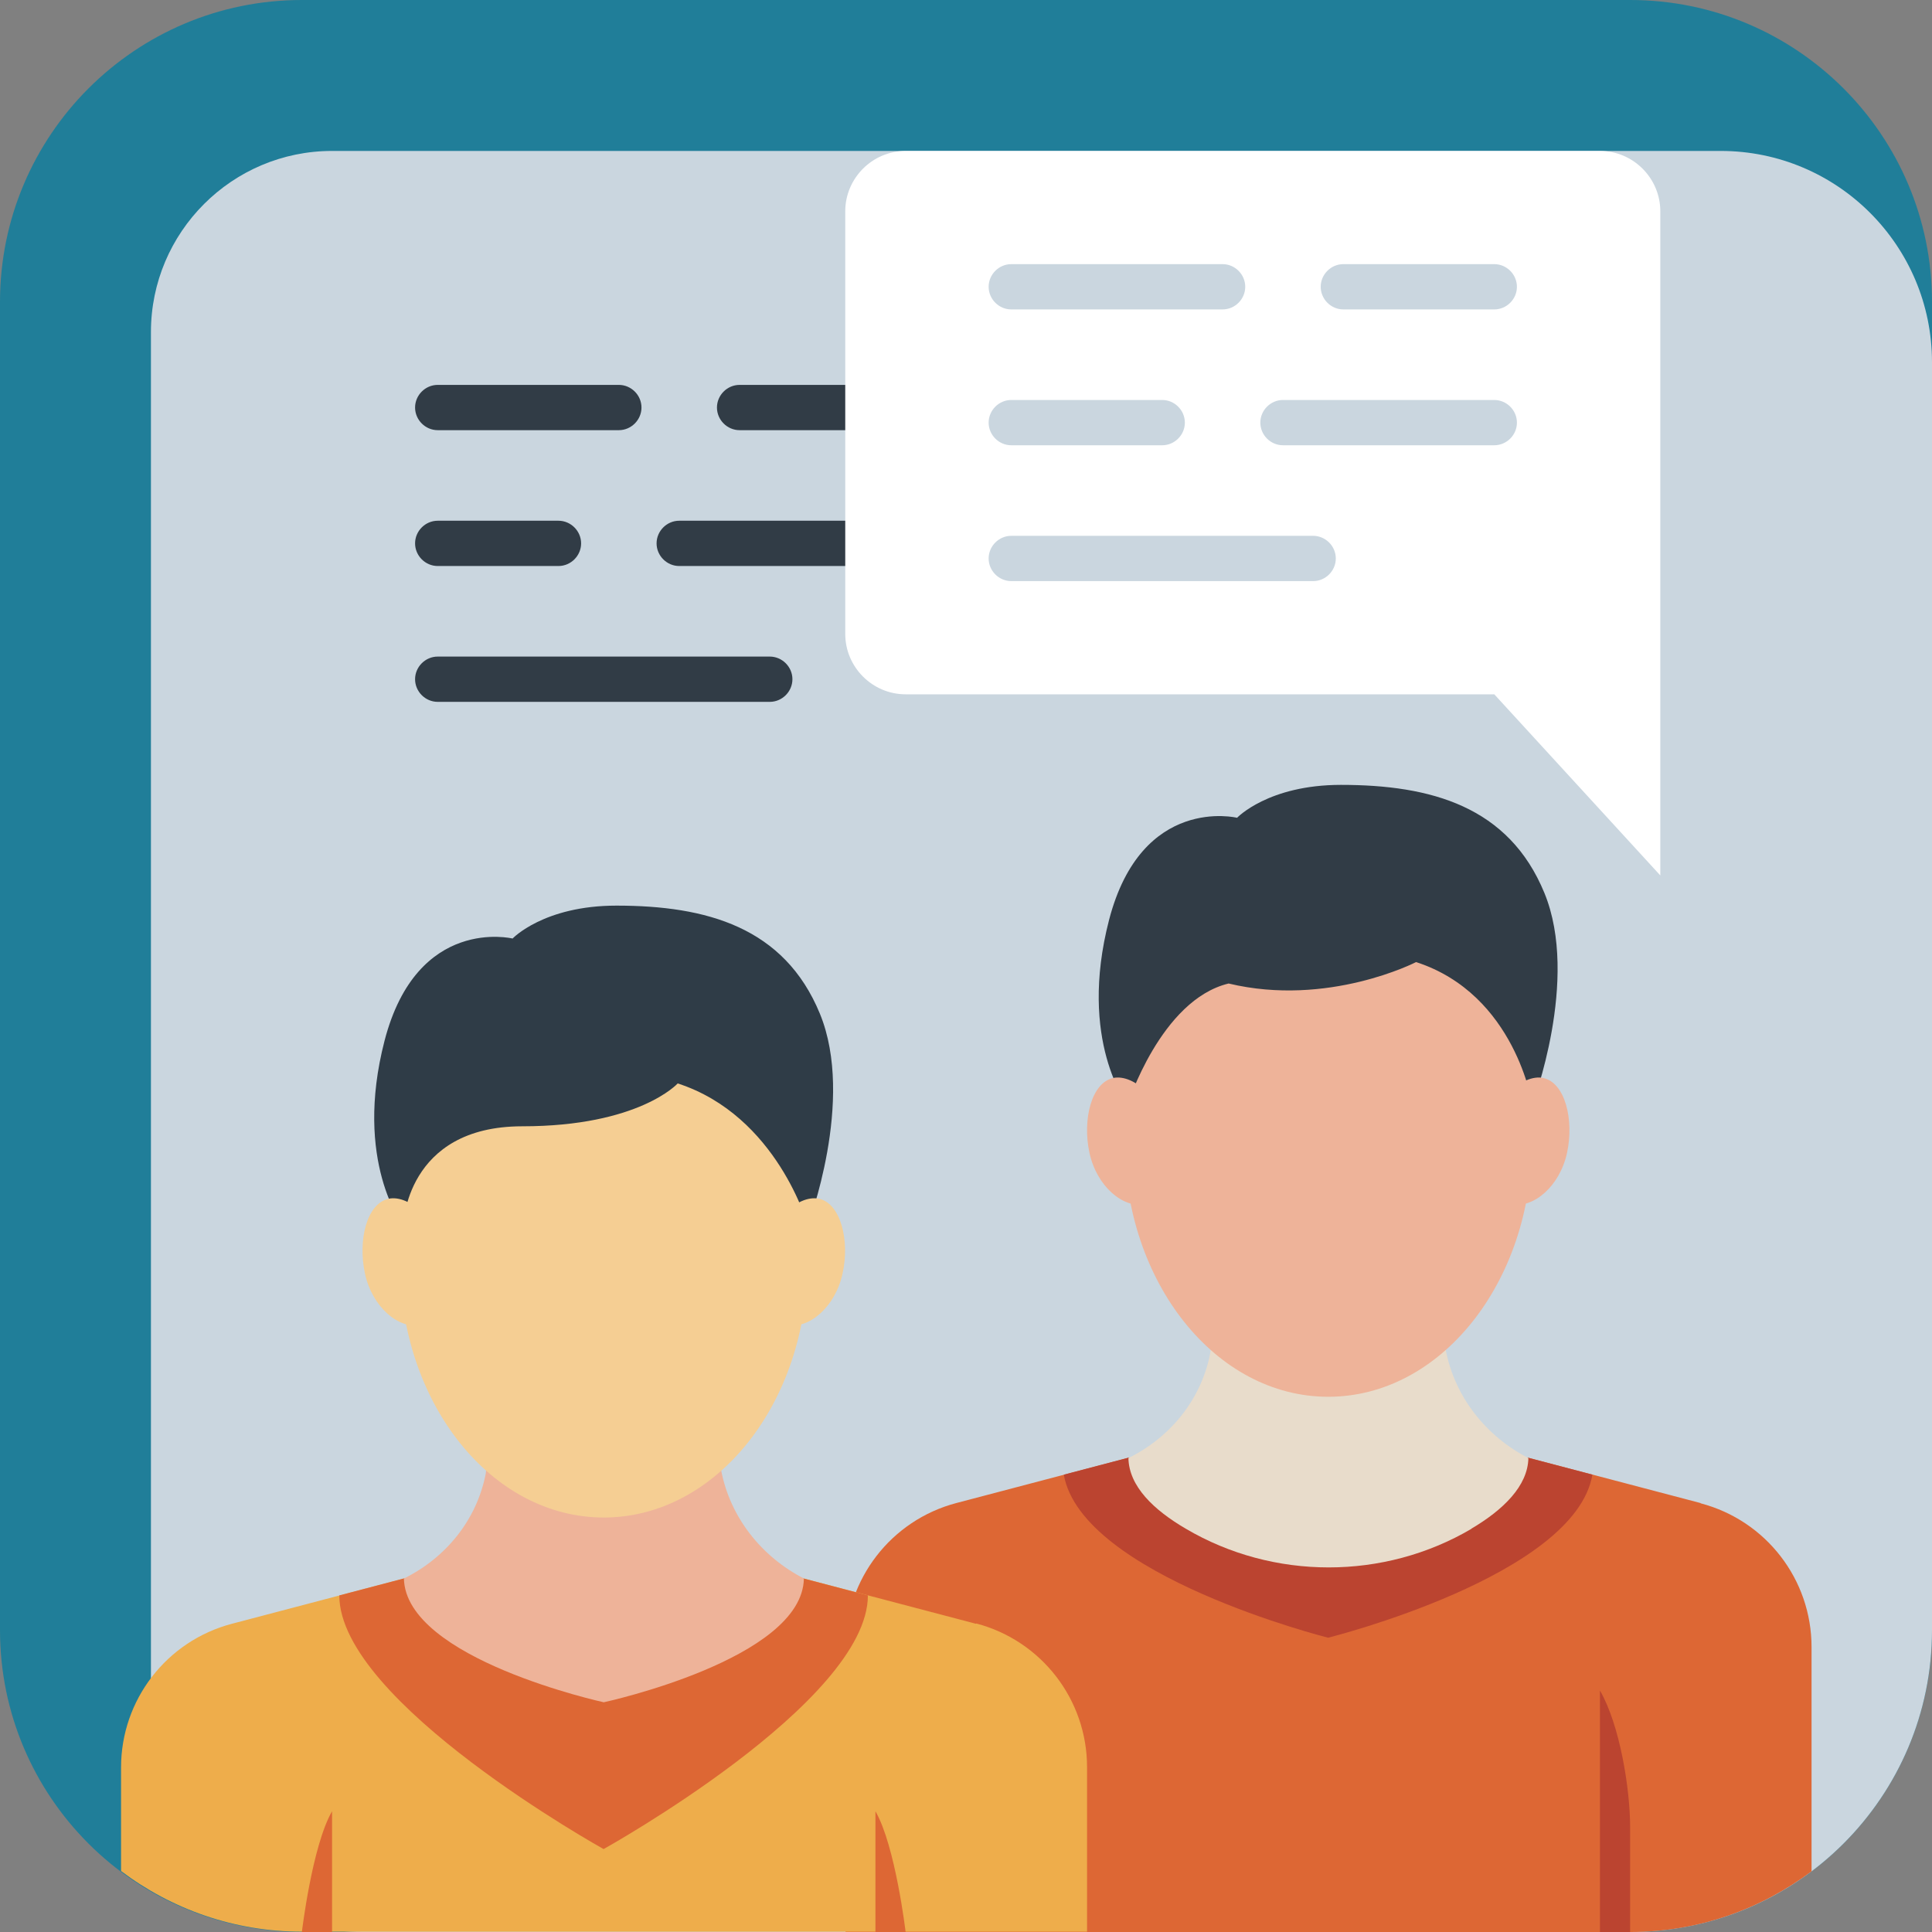 <?xml version="1.0" encoding="UTF-8"?><svg id="Layer_103" xmlns="http://www.w3.org/2000/svg" viewBox="0 0 64 64"><rect x="0" y="0" width="64" height="64" fill="#808080" stroke="none"/><defs><style>.cls-1{fill:#f5ce93;}.cls-1,.cls-2,.cls-3,.cls-4,.cls-5,.cls-6,.cls-7,.cls-8,.cls-9,.cls-10,.cls-11{stroke-width:0px;}.cls-2{fill:#bb4430;}.cls-3{fill:#e8dccb;}.cls-4{fill:#207e99;}.cls-5{fill:#eeb399;}.cls-6{fill:#dd6734;}.cls-7{fill:#eead4b;}.cls-8{fill:#313c46;}.cls-9{fill:#cad6df;}.cls-10{fill:#fff;}.cls-11{fill:#2f3c47;}</style></defs><g id="Edited"><g id="Group"><path id="Path" class="cls-4" d="M54,64H10c-5.52,0-10-4.48-10-10V10C0,4.48,4.48,0,10,0h44c5.52,0,10,4.48,10,10v44c0,5.52-4.48,10-10,10Z"/><path id="Path-2" class="cls-9" d="M54,64H12c-3.87,0-7-3.13-7-7V11c0-3.31,2.69-6,6-6h46c3.87,0,7,3.14,7,7v42c0,5.52-4.48,10-10,10Z"/><path id="Path-3" class="cls-9" d="M11,9h23c1.1,0,2,.9,2,2v13.99c0,1.1-.9,2-2,2H14.5l-5.5,6V11c0-1.1.89-2,2-2Z"/><path id="Path-4" class="cls-8" d="M30.5,14.25h-6c-.41,0-.75-.34-.75-.75s.34-.75.75-.75h6c.41,0,.75.34.75.75s-.34.75-.75.75Z"/><path id="Path-5" class="cls-8" d="M20.5,14.25h-6c-.41,0-.75-.34-.75-.75s.34-.75.75-.75h6c.41,0,.75.34.75.75s-.34.75-.75.75Z"/><path id="Path-6" class="cls-8" d="M30.5,18.75h-8c-.41,0-.75-.34-.75-.75s.34-.75.75-.75h8c.41,0,.75.34.75.75s-.34.75-.75.75Z"/><path id="Path-7" class="cls-8" d="M18.5,18.75h-4c-.41,0-.75-.34-.75-.75s.34-.75.75-.75h4c.41,0,.75.34.75.75s-.34.75-.75.75Z"/><path id="Path-8" class="cls-8" d="M25.5,23.25h-11c-.41,0-.75-.34-.75-.75s.34-.75.75-.75h11c.41,0,.75.34.75.75s-.34.75-.75.75Z"/><path id="Path-9" class="cls-10" d="M53,5h-23c-1.1,0-2,.9-2,2v14c0,1.1.9,2,2,2h19.5l5.5,6V7c0-1.1-.9-2-2-2Z"/><path id="Path-10" class="cls-9" d="M49.5,10.25h-5c-.41,0-.75-.34-.75-.75s.34-.75.75-.75h5c.41,0,.75.34.75.75s-.34.75-.75.75Z"/><path id="Path-11" class="cls-9" d="M40.5,10.25h-7c-.41,0-.75-.34-.75-.75s.34-.75.75-.75h7c.41,0,.75.34.75.75s-.34.75-.75.75Z"/><path id="Path-12" class="cls-9" d="M49.5,14.75h-7c-.41,0-.75-.34-.75-.75s.34-.75.75-.75h7c.41,0,.75.34.75.75s-.34.75-.75.75Z"/><path id="Path-13" class="cls-9" d="M38.5,14.75h-5c-.41,0-.75-.34-.75-.75s.34-.75.75-.75h5c.41,0,.75.34.75.75s-.34.75-.75.75Z"/><path id="Path-14" class="cls-9" d="M43.5,19.25h-10c-.41,0-.75-.34-.75-.75s.34-.75.75-.75h10c.41,0,.75.34.75.75s-.34.75-.75.75Z"/><path id="Path-15" class="cls-6" d="M56.33,49.79l-5.7-1.5h-13.25l-5.7,1.5c-2.16.57-3.67,2.52-3.67,4.76v9.45h26c2.26,0,4.33-.76,6-2.01v-7.43c0-2.24-1.51-4.19-3.67-4.76Z"/><path id="Path-16" class="cls-2" d="M44,54.25s8.18-2.04,8.75-5.4l-2.13-.56h-13.25l-2.13.56c.59,3.35,8.75,5.4,8.75,5.4Z"/><path id="Path-17" class="cls-2" d="M53,56v8h1v-3.47c0-1.27-.34-3.39-1-4.53Z"/><path id="Path-18" class="cls-6" d="M34,64h1v-8c-.66,1.14-1,3.26-1,4.53v3.47Z"/><path id="Path-19" class="cls-3" d="M48.74,50.64c1.05-.62,1.87-1.41,1.89-2.34-1.4-.72-2.44-2.02-2.74-3.59-.04-.23-.08-1.69-.1-1.91h-7.58c-.03.26-.07,1.75-.12,2.03-.3,1.54-1.33,2.79-2.71,3.47.02.94.84,1.72,1.9,2.34,2.9,1.71,6.57,1.71,9.47,0Z"/><ellipse id="Oval" class="cls-5" cx="44" cy="37.8" rx="6.75" ry="8.47"/><path id="Path-20" class="cls-8" d="M37.35,36.59s-1.65-2.11-.61-6.12c1.08-4.15,4.24-3.38,4.24-3.38,0,0,1.03-1.09,3.44-1.09,2.98,0,5.56.71,6.74,3.58,1.18,2.87-.4,7.01-.4,7.01,0,0-.55-3.65-3.85-4.72,0,0-2.91,1.5-6.21.71-2.25.54-3.35,4.02-3.35,4.02Z"/><path id="Path-21" class="cls-5" d="M51.13,35.71c-.72-.15-1.67.79-1.92,1.9-.24,1.11.14,2.13.86,2.28.72.15,1.6-.59,1.84-1.7.24-1.11-.07-2.33-.79-2.48Z"/><path id="Path-22" class="cls-5" d="M36.87,35.71c.72-.15,1.67.79,1.92,1.9.24,1.11-.14,2.13-.86,2.28-.72.15-1.6-.59-1.84-1.7-.24-1.11.07-2.33.79-2.48Z"/><path id="Path-23" class="cls-7" d="M32.33,53.79l-5.7-1.5h-13.25l-5.7,1.5c-2.16.57-3.67,2.52-3.67,4.76v3.43c1.67,1.26,3.74,2.01,6,2.01h26v-5.45c0-2.24-1.51-4.19-3.67-4.76Z"/><path id="Path-24" class="cls-6" d="M20,61.25s8.75-4.86,8.75-8.4l-2.13-.56h-13.25l-2.13.56c0,3.54,8.75,8.4,8.75,8.4Z"/><path id="Path-25" class="cls-6" d="M29,60v4h1s-.34-2.86-1-4Z"/><path id="Path-26" class="cls-6" d="M10,64h1v-4c-.66,1.14-1,4-1,4Z"/><path id="Path-27" class="cls-5" d="M20,56.39s6.58-1.42,6.63-4.1c-1.4-.72-2.44-2.02-2.74-3.58-.04-.23-.08-1.69-.1-1.91h-7.58c-.03.26-.07,1.75-.12,2.02-.3,1.54-1.33,2.79-2.71,3.47.06,2.67,6.62,4.1,6.62,4.1Z"/><ellipse id="Oval-2" class="cls-1" cx="20" cy="41.8" rx="6.75" ry="8.47"/><path id="Path-28" class="cls-11" d="M13.35,40.59s-1.65-2.11-.61-6.12c1.08-4.15,4.24-3.38,4.24-3.38,0,0,1.03-1.09,3.44-1.09,2.98,0,5.56.71,6.74,3.58,1.18,2.87-.4,7.01-.4,7.01,0,0-1.01-3.63-4.31-4.7,0,0-1.28,1.42-5.15,1.42s-3.94,3.28-3.94,3.28Z"/><path id="Path-29" class="cls-1" d="M27.13,39.71c-.72-.15-1.67.79-1.92,1.9-.24,1.11.14,2.13.86,2.28.72.15,1.6-.59,1.84-1.7.25-1.11-.07-2.33-.78-2.48Z"/><path id="Path-30" class="cls-1" d="M12.87,39.71c.72-.15,1.67.79,1.92,1.9.24,1.11-.14,2.13-.86,2.28-.72.15-1.6-.59-1.84-1.7-.24-1.11.06-2.33.79-2.48Z"/></g></g></svg>